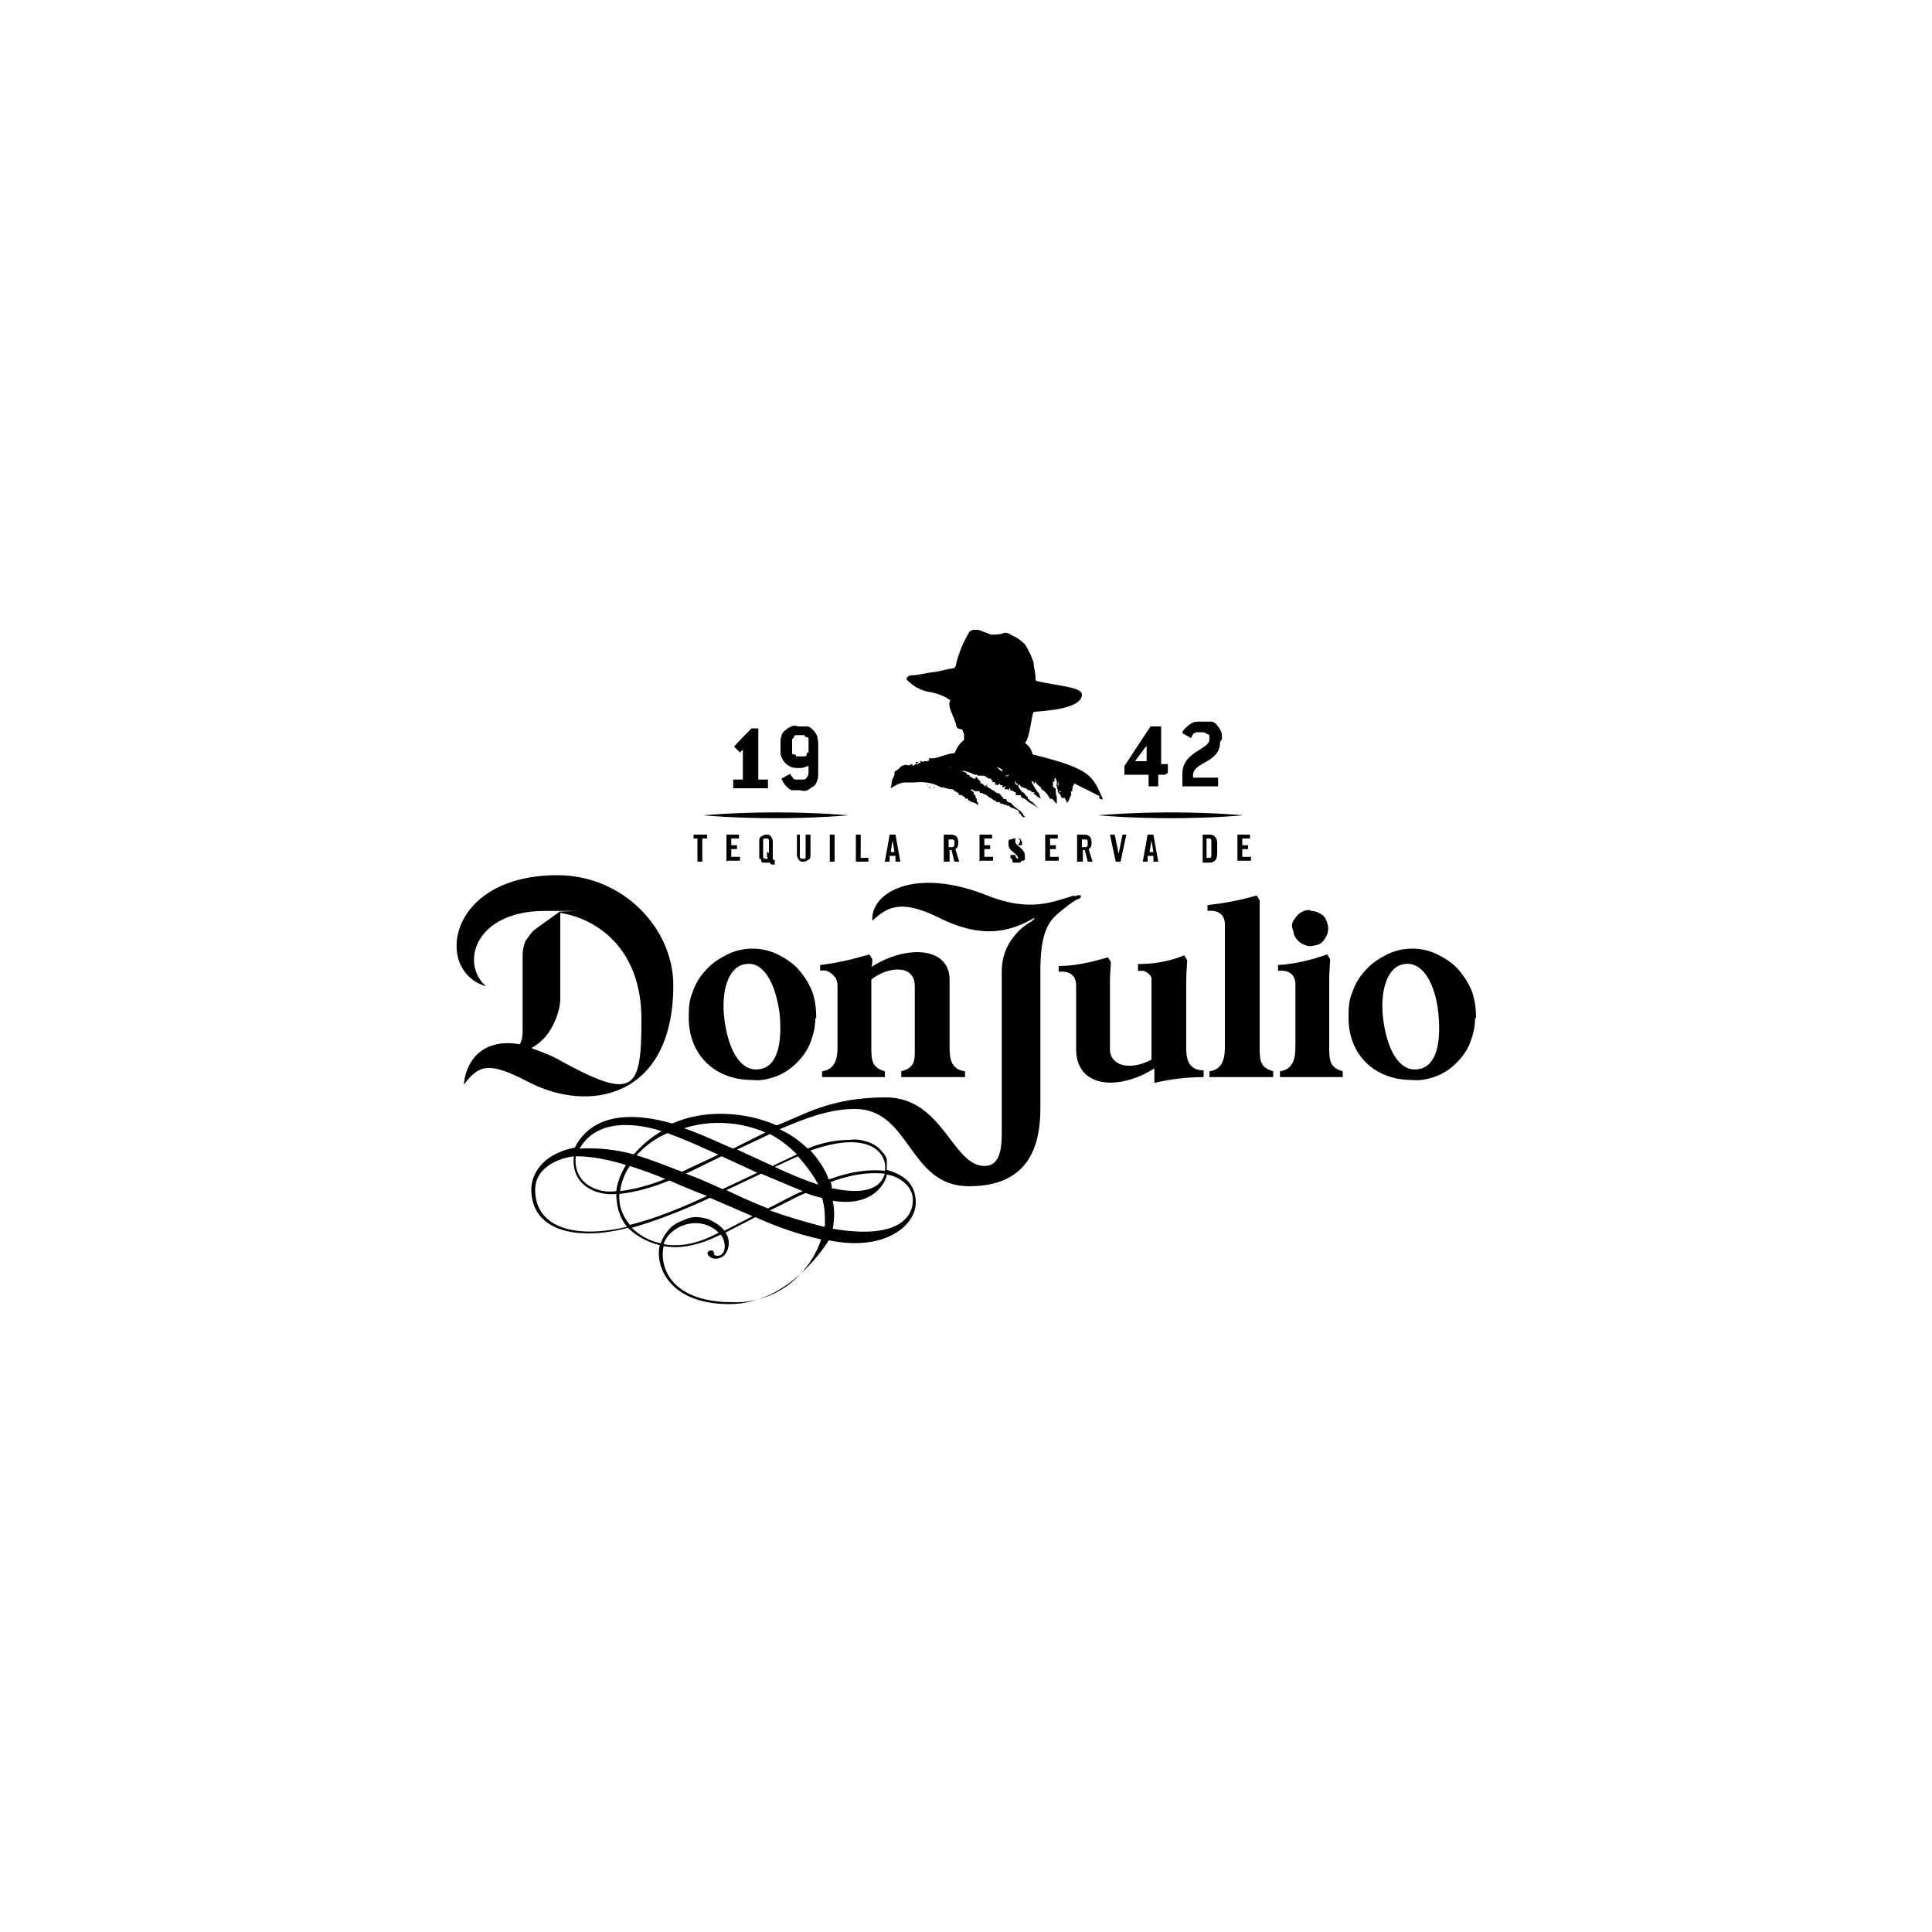 <?xml version="1.0" encoding="UTF-8"?>
<svg id="Layer_1" data-name="Layer 1" xmlns="http://www.w3.org/2000/svg" version="1.1" viewBox="0 0 200 200">
  <defs>
    <style>
      .cls-1 {
        fill: #000;
        stroke-width: 0px;
      }
    </style>
  </defs>
  <path class="cls-1" d="M120.6,80.2h-.7c0,0,0,0,0,0v1.2c0,0,0,0,0,0h-1c0,0,0,0,0,0v-1.2h0c0,0,0,0,0,0s0,0,0,0h-2.5c0,0,0,0,0,0v-.9l2.7-4.1h1.1s0,0,0,0c0,0,0,0,0,0h0v3.9c0,0,0,0,0,0h.7s0,0,0,0c0,0,0,0,0,0h0v.9c0,0,0,0,0,0h0ZM118.6,77.4c0,0,0-.1,0-.1s0,0,0,0,0,0,0,0l-1.1,1.5s0,0,0,0c0,0,0,0,.1,0h1.1s0,0,0,0,0,0,0,0h0s0-1.6,0-1.6ZM126.3,76.8c0,1.1-.6,1.6-1.7,2.2-.7.4-1.1.7-1.1,1.3h0c0,.2,0,.2.1.2h2.5s0,0,0,0c0,0,0,0,0,0h0v.9c0,0,0,0,0,0h-3.7c0,0,0,0,0,0v-1.3c0-1.1.6-1.8,1.8-2.5.6-.4,1-.6,1-1.1s0-.4-.2-.5-.3-.2-.5-.2h-.4c-.1,0-.2,0-.3,0,0,0-.2.1-.3.2-.1.2-.2.4-.2.4h0l-.9-.5s0,0,0,0c0-.3.3-.5.5-.7.2-.2.4-.3.6-.4s.5-.1.7-.1h.4c.3,0,.5,0,.8,0,.2,0,.5.2.6.4.2.2.3.4.4.6s.1.5.1.8"/>
  <path class="cls-1" d="M79.2,81.6h-3.3c0,0,0,0,0,0v-.9c0,0,0,0,0,0h1c0,0,0,0,0,0v-3.1s0,0,0,0h0c0,0,0,0,0,0,0,0,0,0,0,0l-.3.3h0s0,0,0,0l-.6-.6h0c0-.1,1.8-1.9,1.8-1.9h.7s0,0,0,0c0,0,0,0,0,0h0v5.3c0,0,0,0,0,0h1s0,0,0,0c0,0,0,0,0,0h0v.9c0,0,0,0,0,0h0c0,0,0,0,0,0ZM83,81.8h-.3c-.2,0-.5,0-.7,0-.2,0-.4-.2-.6-.4-.2-.2-.4-.5-.5-.8,0,0,0,0,0,0l.9-.5h0c0,0,0,.1.2.3,0,.1.1.2.3.3,0,0,.2,0,.4,0h.3c.2,0,.4,0,.5-.2.1-.1.2-.3.2-.5v-.6c0,0,0-.1,0-.1-.2,0-.5.2-.8.2h-.3c-.2,0-.5,0-.7-.1s-.4-.2-.6-.4-.3-.4-.4-.6-.1-.5-.1-.7v-.8c0-.3,0-.5.1-.7,0-.2.2-.5.4-.6.2-.2.4-.3.6-.4s.5-.1.7,0h.3c.2,0,.5,0,.7,0,.2,0,.4.2.6.4.2.2.3.4.4.6,0,.2.1.5.1.7v3.1c0,.3,0,.5-.1.8s-.2.5-.4.6-.4.3-.6.4-.5.1-.8,0h0ZM83.7,76.8c0,0,0-.2,0-.3,0,0,0-.2-.2-.2s-.2-.1-.2-.2c0,0-.2,0-.3,0h-.3c0,0-.2,0-.3,0,0,0-.2,0-.2.2,0,0-.1.2-.2.2,0,0,0,.2,0,.3v.8c0,0,0,.2,0,.3s0,.2.2.2.2.1.2.2c0,0,.2,0,.3,0h.3c0,0,.2,0,.3,0,0,0,.2,0,.2-.2s.1-.2.2-.2c0,0,0-.2,0-.3v-.7h0Z"/>
  <path class="cls-1" d="M72.8,84.4s3.1.3,7.5.3,7.5-.3,7.5-.3c0,0-3.1-.3-7.5-.3s-7.5.3-7.5.3Z"/>
  <path class="cls-1" d="M113.7,84.4s3.1.3,7.5.3,7.5-.3,7.5-.3c0,0-3.1-.3-7.5-.3-4.4,0-7.5.3-7.5.3Z"/>
  <path class="cls-1" d="M57.7,90.6c-11.4,0-12.8,9.9-7.4,11.5-2.7-2.4-1.1-7.8,6.1-7.8s1,0,1.5.1c-.4.3-2.1,1.5-2.5,1.8-.4.3-.7.8-1,1.2-.2.5-.3,1-.3,1.5v7.6c0,.6,0,1.1-.3,1.6-3.5-.6-5.5,1.3-5.8,4.2,1.6-2.1,2.6-2.4,6.5-.4,6.5,3.5,15.2,1.7,15.2-9.9,0-5.9-5.2-11.4-12-11.4ZM58.2,109.9c-1-.6-2.1-1-3.2-1.4.9-.5,1.6-1.2,2.1-2.1.5-.9.8-1.8.9-2.8v-9.1c3.8.6,8.4,3.7,8.4,11s-.7,8.5-8.2,4.4ZM84.4,105.4c0,.9-.2,1.7-.5,2.5-.3.8-.8,1.5-1.4,2.1s-1.3,1.1-2.1,1.4c-.8.3-1.6.5-2.5.4-4.1,0-6.6-2.8-6.6-6.4,0-.9,0-1.8.4-2.7.3-.9.8-1.7,1.4-2.3.6-.7,1.4-1.2,2.2-1.6.8-.4,1.7-.6,2.6-.6s1.8.2,2.6.6c.8.4,1.6.9,2.2,1.6.6.7,1.1,1.5,1.4,2.3.3.9.4,1.8.4,2.7h0ZM77.2,99.8c-1.8.2-2.6,2.8-2.2,5.8s1.6,5.3,3.5,5.1c2-.2,2.5-2.7,2.2-5.8-.4-3-1.6-5.4-3.5-5.1ZM152.7,105.4c0,.9-.2,1.7-.5,2.5-.3.8-.8,1.5-1.4,2.1-.6.6-1.3,1.1-2.1,1.4s-1.7.5-2.5.4c-4.1,0-6.6-2.8-6.6-6.4,0-.9,0-1.8.4-2.7.3-.9.8-1.7,1.4-2.3.6-.7,1.4-1.2,2.2-1.6.8-.4,1.7-.6,2.6-.6s1.8.2,2.6.6c.8.4,1.6.9,2.2,1.6.6.7,1.1,1.5,1.4,2.3.3.9.4,1.8.4,2.7h0ZM145.4,99.8c-1.8.2-2.6,2.8-2.2,5.8s1.6,5.3,3.5,5.1c2-.2,2.5-2.7,2.2-5.8-.3-3-1.6-5.4-3.5-5.1ZM125.2,111.5v-.6c1.5-.2,1.6-1.6,1.6-2.6v-12.6c0-1.7-1.8-1.4-1.8-1.4v-.6c1.7-.2,3.4-.5,5.1-1l.3.5s0,1.5,0,2v13.1c0,1.4,0,2.2,1.4,2.6v.6h-6.5ZM99.9,110.9v.6h-6.6v-.6c1.5-.4,1.4-1.2,1.4-2.6v-6.2c0-2.4-2.9-2-4.5-.7v6.9c0,1.4,0,2.2,1.4,2.6v.6h-6.5v-.6c1.5-.2,1.6-1.6,1.6-2.6v-6.1c0-.2,0-.5-.1-.7,0-.2-.2-.4-.4-.6s-.4-.3-.6-.4c-.2,0-.4-.1-.7,0v-.6c1.7-.2,3.4-.6,5.1-1.1l.3.5c0,.3,0,.6-.1.8,3.8-2.4,8.1-2,8.1,1.3v6.9c0,1,0,2.4,1.6,2.6ZM124.6,111.5c-1.7,0-3.4.2-5.1.6v-1.5c-3.6,2.3-8.1,2.1-8.1-2v-6.6c0-1.7-1.8-1.4-1.8-1.4v-.6c1.7,0,3.4-.4,5.1-.9l.3.5s-.1,1.5-.1,2v7c0,1.7,2,2.3,4.3,1.1v-7.8c0-.2,0-.4,0-.6,0-.2-.2-.4-.3-.5s-.3-.2-.5-.3c-.2,0-.4,0-.6,0v-.7c1.7,0,3.3-.3,4.8-.9l.3.5s-.1,1.5-.1,2v7.2c0,1.4.5,2.2,1.8,2.2v.6ZM132.5,111.5v-.6c1.5-.2,1.6-1.6,1.6-2.6v-6.4c0-1.7-1.8-1.4-1.8-1.4v-.6c1.7-.1,3.4-.5,5.1-1.1l.3.5s-.1,1.5-.1,2v7c0,1.4,0,2.2,1.4,2.6v.6h-6.4ZM135.6,94.2c-.4,0-.7.1-1,.3-.3.2-.5.5-.7.8s-.2.7,0,1.1c0,.4.2.7.5,1,.3.3.6.4.9.5s.7,0,1.1-.1.6-.4.8-.7c.2-.3.3-.7.3-1s-.2-1-.5-1.3c-.4-.3-.8-.5-1.3-.5ZM111.2,92.7c-2.1.6-4.5,1.8-9,0-7.5-3-12.1-.3-11.9,2.6,1.4-1.2,2.7-2.4,6.9-.3,4.6,2.3,7.5,1.4,9.9,0,0,0,0,.2-.5.5-.9.5-1.6,1.3-2.1,2.1s-.8,1.9-.8,2.9v16.9c0,2.4-.6,3.3-1.8,3.3-3.3,0-4.3-7.1-10.2-7.1s-8.6,1.9-11.3,2.9c-1.8-.8-3.8-1.2-5.8-1.2-1.7,0-3.4.3-5,1-1.5-.4-7.7-2.2-10.1,2.5-3.6.7-4.5,3-4.5,4.3,0,4.6,5.2,5.3,10,4,.9.9,2.1,1.5,3.3,1.8-.5,2,.8,6.1,7.2,6.1s10.2-6.5,10.3-6.6c5.9,1.2,9-1.6,9-3.9s-1.7-3-3-3.4c0-.3,0-.7,0-1,0-.3-.3-.7-.5-.9-.4-.5-.9-.8-1.5-1-.6-.2-1.2-.3-1.8-.2-1.5,0-3,.3-4.4.9-.8-.8-1.8-1.5-2.9-2,2.6-1.1,5.1-2.1,7.8-2.1,5.8,0,5.5,8,11.8,8s7.4-4.3,7.4-8.1v-14.2c0-3.7.7-5,1.9-6,.6-.5,1.2-1,1.9-1.4.2,0,.4-.2.4-.3,0-.3-.7,0-.7,0ZM79.3,117.2l-3.4,1.7c-.8-.3-3.5-1.6-5.1-2.1,2.8-.9,5.9-.7,8.6.5ZM74.8,123.1c-.7-.3-2.1-1-3.8-1.6l3.7-1.8,3.7,1.7-3.6,1.7ZM78.8,121.5s3.5,1.5,4.3,1.8c-1.2.5-2.4,1.2-3.6,1.8-2-.8-3.5-1.5-4.3-1.9l3.6-1.7ZM74.4,119.5c-1.4.7-2.8,1.3-3.8,1.8-1.6-.6-3.3-1.3-4.7-1.7.9-1,2-1.8,3.2-2.3,2.7,1,4.7,2,5.2,2.2h0ZM69,122c-1.5.6-3.1,1.1-4.8,1.3.1-.9.5-1.9,1-2.6,1.2.4,2.4.8,3.8,1.4ZM68.5,117.1c-1.1.6-2.1,1.5-2.9,2.4-1.8-.5-3.7-.7-5.6-.6,2.1-3.7,7.3-2.2,8.5-1.8ZM59.7,119.7c1.7,0,3.5.4,5.1.9-.5.8-.9,1.8-1,2.7-1.8.3-4.5-.7-4.2-3.6,0,0,0,0,0,0ZM55.4,123.2c0-2.7,3.1-3.4,4-3.5-.3,3,2.3,4.1,4.4,3.9,0,1.2.3,2.4,1.1,3.4-6,1.4-9.5-.3-9.5-3.8h0ZM64.1,123.6c1.8-.2,3.5-.7,5.2-1.4.4.2,3,1.3,3.9,1.6-2.6,1.2-5.2,2.3-8,3-.4-.5-.7-1-.9-1.6-.2-.6-.2-1.2-.2-1.8h0ZM65.4,127.1c2.8-.8,5.5-1.9,8.1-3.1l4.4,1.9s-2.1,1.1-2.9,1.5c-.4-.5-1-.9-1.7-1.2-.7-.2-1.4-.3-2-.1s-1.3.5-1.8.9c-.5.5-.9,1.1-1.1,1.7-1.1-.2-2.2-.8-3-1.6h0ZM74.4,127.6c-.6.3-3,1.7-5.7,1.2.5-1.8,3.6-3.2,5.7-1.2h0ZM75.8,134.8c-6.2,0-7.6-3.5-7.1-5.8,2.6.5,5.3-.9,5.9-1.2.7.9.5,2.2-.3,2.2-.3,0-.4-.1-.4-.3,0,0,0-.4-.5-.2-.4.2,0,.8.7.8,1.3,0,1.7-1.8,1-2.7l3.1-1.6c2.2,1,4.5,1.8,6.8,2.3-.6,1.9-1.9,3.6-3.5,4.8-1.7,1.2-3.7,1.8-5.7,1.7h0ZM85.3,127c-1.9-.5-3.7-1-5.6-1.7,1.3-.6,2.5-1.3,3.7-1.8.6.2,1.1.4,1.7.5.3,1,.3,1.9.3,2.9h0ZM85.9,122.4c1.8-.7,3.7-1.1,5.7-.9-.2.6-.8,2.5-5.5,1.5,0-.2,0-.4-.1-.6h0ZM94.5,124.2c0,2-1.8,4.1-8.3,3,.2-1,.2-2,0-2.9,4.2.7,5.5-1.9,5.6-2.7,1.1.1,2.7,1.1,2.7,2.6h0ZM91.6,121.2c-2-.2-3.9.2-5.8.9-.4-1.1-1.1-2.1-1.9-3,6.5-2.3,8,.6,7.7,2.1h0ZM84.6,122.6c-1.5-.5-2.9-1.1-4.4-1.8l2.4-1.1c.8.9,1.5,1.8,2.1,2.9h0ZM82.5,119.5l-1.9.9-.6.3-3.7-1.7,3.4-1.6c1,.5,2,1.3,2.8,2.1Z"/>
  <path class="cls-1" d="M98.2,79.4c0,0,0,0,0,0s0,0,0,0ZM98.3,79.4s0,0,0,0,0,0,0,0c0,.1.2,0,.1,0ZM98.6,79.8c0,0,0,0,0,0s0,0,0,0ZM98.9,79.8h0c0,0,0,0,0,0h0ZM98.8,79.8h0s0,0,0,0h0s0,0,0,0ZM99.5,79.8h0s0,0,0,0h0ZM99.6,79.8h0s0,0,0,0c0,0,0,0,0,0h0ZM99.7,79.9h0s0,0,0,0h0s0,0,0,0ZM99.6,80h0c0,0,0,0,0,0,0,0,0,0,0,0ZM99.7,80h0c0,0,0,0,0,0h0c0,0,0,0,0,0ZM103.9,80.3c0,0,0-.1,0-.2,0,0,0,0,0,.2ZM100.5,80.4h0s0,0,0,0ZM101,80.6c.1,0,.1,0,.2,0,0,0,0-.1-.2-.2,0,0,0,0,0,.1s0,0,0,0,0,0,0,.1h0ZM100.8,80.6h0c0,0,0,0,0,0h0ZM100.4,80.9h0s0,0,0,0h0ZM100.7,80.9h0c0,0,0,0,0,0h0ZM101,80.9s0,0,0,.1c0,0,0-.1,0-.1ZM95.9,81.1c0,.1.1.2.2.3,0-.1-.2-.2-.2-.3ZM101.2,81h0s0,0,0,0h0s0,0,0,0ZM101.7,81c0,0-.1,0-.2,0,0,0,.2,0,.2,0ZM101.4,81h-.2s.2,0,.2,0ZM101.7,81h0c0,0,0,0,0,0ZM102.2,81.1h0c0,.1,0,0,0,.1s-.2,0-.2.2c.1,0,.3-.2.2-.3h0ZM96.2,81.4c0,0,0,.2.1.2,0,0,0,0,0-.1,0,0,0,0,0,0ZM96.6,81.4c0,0,0,.2.1.2,0,0,0,0,0-.1,0,0,0,0-.1,0ZM108.7,81h0c0,.1,0,0,0,0s0,0,0,0h0ZM101.7,81.2h0c0,0,0,0,0,0ZM101.9,81.3c0,0,0,0,0,0,0,0,0,0,0,0ZM104.6,81.4c0,0,.1,0,.2,0,0,0-.2,0-.2,0ZM108.7,81.3c0,0,0,.1,0,.1,0,0,0-.1,0-.1ZM102,81.6c0,0,0,0,0,0h0ZM102.4,81.6h0q0,0,0,0s0,0,0,0c0,0,0,0,0,0h0c0,0,0,0,0,0,0,0,0,0,0,0,0,0,0,0,0,0ZM102.9,81.6s0,0,0,0c0,0-.2,0,0,0ZM102.6,81.6h0s0,0,0,0c0,0,0,0,0-.1h0ZM102.7,81.7h0c0-.1,0,0,0,0ZM109,81.6s0-.1,0-.2c0,0,0,0,0,0,0,0,0,.1.2.1h0ZM103.3,81.8h0c0,0,0,0,0,0s0,0,0,0h0ZM108.9,81.7s0,0,0,0,0-.2,0,0ZM103.5,82.1h0s0,0,0,0c0,0,0,0,0,0h0ZM109.1,81.8h0c0,0,0,.1,0,.1s0,0,0-.1h0ZM103.7,82.1s0,0,.1,0c0,0,0,0-.1,0ZM109.2,82.1c0,0,0-.2,0-.2,0,0,0,.1,0,.2ZM110.9,81.9c0,0,0,0-.1,0,0,0,0,0,0,0s0,0,.2,0c0,0,0,0,0,0h0ZM110.9,82.1c0,0,0,.1,0,.2,0,0,0,0,0,0v-.2c0,0,0-.1-.1,0h0ZM109.1,82.3s0,.1,0,.1c0,0,0,0,0-.1ZM109.5,82.3c0,.1,0,0-.1,0s.1,0,.2,0,0,0,0,0h0ZM109.2,82.3c0,0,0,.1,0,.1,0,0,0,0,0-.1ZM110.8,82.3c0,0,0,0,0,0,0,0,0,0,0,0ZM109.7,82.6h0c0,0,0,0,0,0,0,0,0,0,0,0h0ZM109.3,82.6s0,0,0,0c0,0,0,0,0,0t0,0h0s0,0,0,0c0,0,0,0,0,0,0,0,0,0,0,0,0,0,0,0,0,0ZM110.8,82.5c0,0,0,.1,0,.1s0-.1,0-.1ZM109.9,82.6c0,0,0,.1,0,.2,0,0,0-.2,0-.2ZM103.9,83.9h0c0,0,0,0,0,0ZM111.2,81.1c0,0-.1.3-.2.4,0,0,.1,0,0,.2,0,0,0,0,0,0,0,0,0,0,0,.1s0,0,0,.1c-.2,0-.1.2-.1.4t0,0h0s0,0,0,0h0s0,0,0,0c0,0,0,0,0,0s0,0,0,0c0,0,0,0,0,0-.2.2-.2.7-.5.8h0c0-.2,0-.2,0-.2-.1,0-.1-.2-.2-.3,0,0-.2,0-.3,0s0-.2-.1-.3c0,0,0,.1,0,.2s0-.2-.1-.3,0,0,0-.2c0,0,0,0,.1,0,0,0,0,0,0-.1,0,0,0,0-.1,0s0,.2,0,.3c0,0-.2-.2-.2-.3h0s0,0,0-.1c0-.1,0-.3,0-.4,0,0,0,.2,0,.3,0,0-.2-.2,0-.3s0,0-.1,0,0,0,0-.1c0,0,.1,0,.2,0,0,0,0-.2,0-.1s0,0,0,0c0,0-.1,0-.1-.1,0,0,0,0,.1,0,0,0,0,0,0-.1,0,0,0,0-.1,0,0,.2,0,.2,0,.4-.3,0,0-.3-.1-.3,0-.2,0-.3,0-.4,0,0,0,0,0,.1-.2,0,0-.2-.2-.2,0,0,0,0,.1,0s0,0-.1-.1c0,0,0,.2-.1.2,0,0,.1,0,0,.1,0,.1,0,0,.1,0,0,0,0,0,0,.1,0,0-.1,0-.2,0,0,.1,0,.2,0,.2,0,0,0,.2,0,.3,0,0,0,.2.2.2,0,0,0,0,0,0,0,0,0,0,0,0,.2,0,0,.2.1.3s0,0,0,0c0,.2,0,.4.1.6,0,.2,0,.3,0,.5,0,0,0,0,0,.1s0,0,0,.1c-.2-.1-.3-.4-.5-.5,0,0,0,0,0,0,0,0,0,0-.2,0h0c0-.1,0,0,0,0-.2-.4-.5-.8-.9-1,0,0,0,0,0,0h0c0-.3-.3-.3-.4-.5,0,0,0,0,0,0-.1,0-.2-.3-.3-.4,0,0,.1.1,0,.3-.2,0,0-.3-.3-.2,0,.2.2.4.3.6,0,0,0,0,0,0,.1.2.2.3.3.5.2,0,.2.5.4.7-.1,0-.1-.2-.3-.1q0,0,0-.1c-.2,0-.2-.2-.3-.2-.1,0,0,0,0,0,0,0-.2-.1-.2-.2,0,0,0,0,.1,0s0,0-.1-.1c0,0-.1,0-.2,0,0-.1-.2-.2-.3-.2-.1,0-.2-.1-.3-.2,0,0,0,0,0,0s-.2,0-.3-.1c0,0,0,0,0,0s-.2,0-.3-.2c0-.1,0,0,0,0,0-.2-.1,0-.2,0s0-.1-.1-.2c0,0,0,0,0,.1,0,0,0,0,0,0s0,0,0-.1c0,0,0,0-.1,0-.1,0,0,0,0,0s0-.2-.1-.2,0,0,0,.2,0,0,0,0,0,.1,0,0c0,0,0,0,0,.1,0,0,.2,0,.1-.1,0,0,0,0,.1,0s0,0-.1,0,0,.2.2.2c0,.2.1.3.2.4h0c0,.1.2.2.2.3.3,0,.3.4.6.5v.2c0,0,.1,0,.2.1-.1,0,.1.2.3.2,0,.2.2.2.2.2,0,0,0,.1,0,.1,0,0,.3.2.3.3-.4-.3-.8-.5-1.1-.7,0,0,0-.2,0-.2s0,.1,0,.2c0,0,0,0,0-.1-.2,0-.2-.2-.5-.2,0,0,0,0,0,0h0c0,0-.1,0-.1-.2s-.3,0-.3-.1c0,0,0,0-.2,0s0-.1,0-.2,0,0,0,.1c0,0,0,0,0,0,0,0,0,0,0,0,0,0,0,0,0,0,0,0,0,0,0,0,0,0,0,0,0,.1s0-.4-.2-.3c.1,0-.3-.2-.4-.2,0,0,0,0,0-.1,0-.1,0,.1,0,.1s0-.2-.1-.2c-.1,0,0,.1,0,.2s-.1,0-.1-.1c0,0,0,0-.2,0,0,0,0,0-.2,0-.1,0,0,0,0-.1s0,0,.1-.1c0,0,0,0,0-.1,0,0,0,.1,0,.2,0,0,0,0,0-.2-.1,0-.3.2-.4,0,0,0,0,0,.1,0,0,0,0,0,0-.1-.2,0-.3,0-.3-.2,0,0-.2.2-.3.2,0-.2-.1,0-.2,0s.1-.2.2,0,0-.1,0-.1c0,0,0,0,0,0,0,0,0,0,0,0s-.2,0-.2-.1c0,0,0,0,0,0,0,0,0,0,0-.1s-.2,0-.3,0c0,0,0,0,0,.1h0c0,0,0-.2.1-.2,0,0,0,0-.1-.1,0,0,0,0,0,0s-.1,0-.1-.2c0,0-.2,0-.2,0-.1,0-.3-.2-.5-.3h0c0,0-.2,0-.2,0,0,.1-.2-.1-.3,0,0,0,0,0,0,0s0,0,0,0h-.2c0,0,0,0,0-.1-.2,0-.2,0-.3,0-.4-.2-.7-.3-1.1-.4,0,0,0,0,0,0s0,0,0,0h-.2s0,0,0,0,0,0,0,0c0,.1.3.1.4.2s0,0,0,0,.1,0,.1.2h0c0,0,0,0,0,0,.1,0,.3,0,.3.2.2,0,.3.2.4.2h0c0,0,0,0,.2,0s0,0,.2,0c0,0,0,0,.1.1s0,0,0,0c0,0,.1.1.2.2,0,0,0,0,0,.2.3,0,.3.2.5.3,0,0,0,0,0,0s0,0,0,0h.2s.1.2.3.2c0,0,0,0,0,0h0c0,.1.2.1.2.2s0,0,0,0,0-.1,0,0c.2,0,.3.2.5.3,0,0,0,0,0,0,.1,0,.2,0,.3.1s.2.2.2.3h.1c0,0,0,.3.3.2h0c.1,0,.1.2.2.3s.2,0,.2.1c0,0,0,0,0,0s0,0,0,0c0,0,0,0,.1,0,.1,0,.1.1.2.2.3.3.6.5.9.7,0,.2.2.1.2.3,0,0,0,0,0,0,0,0,0,0,0,0,0,.2.2.1.2.3-.2,0-.2,0-.4-.2,0,0,0-.2-.2-.2,0-.2,0-.2,0-.3s0,0,0,.1c-.1,0-.1-.2-.3-.2h0c0,0-.1,0-.2-.1,0,0-.1,0-.3-.1s-.2-.2-.3-.2.1,0,.1,0-.2,0-.3,0c0,0,0,0,0,0,0,0,0,0,0,0h0c0,0,0-.1,0-.1s0,0,0,0c0,0-.2,0-.3,0,0,0,0,0-.1,0-.1,0,0,0,.1,0,0-.2-.5,0-.4-.3,0,0,0,.1-.1,0s0,0,0,0c-.1.1-.2,0-.3,0,0,0,0,0,0-.1-.3,0-.4-.3-.8-.4,0,0,0,0,0-.1h-.1c0-.2-.2,0-.2-.2-.2.1-.3-.2-.5-.1,0,0-.1,0-.1-.2-.2,0-.2,0-.4,0h0c-.2,0-.3-.2-.5-.2,0,.2.2.2.3.3,0,0,0,.2,0,.2,0,0,.1.1.2.2v.2c0,0,.2.1.1.3,0,.2,0,0,0,0,0,.1.2.2.2.4-.2,0-.3-.2-.5-.2h0c0-.1,0,0,0,0,0-.1-.3,0-.4-.2h0s-.2,0-.2-.2c0,0,0,0,0,0s0,0,0,0c0,0-.1-.1-.3,0,0,0,0,0,0-.1h0c0-.2-.3-.1-.3-.3-.2,0-.2,0-.3,0,0,0-.2-.2,0-.2-.1,0-.3-.1-.4-.2h0c-.2,0-.1-.2-.4-.2h0s0,0,0,0c-.4,0-.7-.2-1.1-.2-.9-.5-1.8-.6-2.8-.5-.3,0-.6,0-.9,0-.5,0-1,.3-1.5.6,0-.1.1-.3.1-.5,0-.4.2-.6.3-.9h0c0,0,0,0,0,0,0,0,0,0,0-.1v-.2c.2-.2.4-.2.5-.4,0,0,0,0,0,0s0,0,0,0c0,0,0,0,0,0s.1,0,.2-.2c.2,0,.4-.2.6-.1s.4-.1.5-.1,0,0,0,0,0,0,0,0h0c0,0,0,0,.1-.1,0,0,0,0,.1,0s-.1,0-.1,0,0,.1-.1.1c0,0,.1.2.2.2,0,0,0,0,0-.1,0,0,0,0,.1,0,0,0,0,0,0-.1h.4c0,0-.1,0,0-.1,0-.1-.2,0-.2,0s0,.1-.1,0c0,0,0,0,0-.1.3-.1.3.2.5.1,0,0-.1,0,0-.1,0,0,0,0,0,0q0,0,0,0c0,0,0,0,0,0s0,0,0,0h0c0,0,0-.2-.2-.2.2,0,.3.2.6.2,0,0-.2,0-.1-.1,0,0,.2,0,.2,0,.1,0,.3,0,.4,0,0,0-.1,0-.1-.1,0,0,0,0,.1,0,0,0-.2-.1-.2,0,0,0,.2,0,.2-.1h0,0s0,0,0-.1,0,0,.2,0,0,0,0,0,0,0,.1,0,0,0,0,0,.1,0,.2,0,1.6-.5,1.8-.5c.2,0,.3,0,.4-.2.2-.5.5-.9.9-1.2v-.6c0,0-.2-.5-.2-.5,0,0-.5,0-.6-.3,0-.3-.4-1.2-.4-1.2-.6-1.3-.2-1.5-.2-1.5-.7-.5-1.6-.8-2.4-.9-.8-.2-1.5-.6-2.1-1.2-.2-.3.2-.5.6-.5s1.3-.2,1.9-.3c.6,0,1.8-.4,2.2-.4s.4-.6.4-.6c.3-1.1.7-2.1,1.3-3.1,0-.1.2-.2.4-.3.2,0,.3,0,.5,0,.2,0,1.1.4,1.4.5.5,0,.9,0,1.4-.2.3,0,.5.1.8.3.5.2.9.5,1.3.9.4.6.7,1.3.9,1.9,0,.5.2,1,.2,1.6,0,0,0,.1,0,.2,0,0,0,0,.1.1,2.1.5,4.7.6,4.7,1.4,0,1.6-4.4,1.7-5,1.8-.2.2-.4,2.8-.9,3.2.4.3.7.7.8,1.2,6.1,1.5,6.2,2.2,7.3,4.7,0-.1-.3,0-.4-.2v-.2ZM104.1,80.3c0,0-.3-.1-.2-.3,0,0-.1,0-.2-.2,0,0,0,0-.1,0,0,0,0,0,.2.1s0,0,0,.1,0,0,0,0h0c0-.2,0-.1-.1-.1s0,0,0,.1-.3,0-.3-.2.1,0,.3,0,0,0,0-.2c-.2,0-.3-.2-.5-.2.1.1.3.3.4.4.3.1.4.5.6.6,0-.1,0,0,0,0s0,0,0-.1c0,0,.1,0,.2,0,0,0,0,0,0-.1h0ZM108.7,81.4s0,.2,0,0c0,0,0,0,0,0ZM108.9,81.7s0,0,0,0,0,0,0,0Z"/>
  <path class="cls-1" d="M72.3,86.8h-.5v-.4h1.4v.4h-.5v2.4h-.5v-2.4h0Z"/>
  <path class="cls-1" d="M75.2,89.2v-2.8h1.3v.4h-.8v.7h.6v.4h-.6v.8h.9v.4h-1.3Z"/>
  <path class="cls-1" d="M80.2,89.5c0,0-.2,0-.3,0,0,0-.2-.1-.2-.2-.1,0-.3,0-.4,0,0,0-.2,0-.3,0,0,0-.2,0-.2-.2s-.1-.2-.2-.2c0,0,0-.2,0-.3v-1.5c0-.2,0-.4.2-.5s.3-.2.5-.2.4,0,.5.2c.1.1.2.3.2.5v1.5c0,.1,0,.3,0,.4,0,0,.1,0,.2,0v.4h0ZM79.4,88.2c0,0,.2,0,.2.2v-1.3c0-.2,0-.3-.3-.3s-.3,0-.3.3v1.5c0,.2,0,.3.3.3,0,0,.1,0,.2,0,0,0,0-.1-.1-.2v-.5Z"/>
  <path class="cls-1" d="M82.3,86.4h.5v2.2c0,.2,0,.3.3.3s.3,0,.3-.3v-2.2h.5v2.1c0,.2,0,.4-.2.5s-.3.2-.5.2-.4,0-.5-.2c-.1-.1-.2-.3-.2-.5v-2.1h0Z"/>
  <path class="cls-1" d="M85.9,89.2v-2.8h.5v2.8h-.5Z"/>
  <path class="cls-1" d="M88.6,89.2v-2.8h.5v2.4h.8v.4h-1.2Z"/>
  <path class="cls-1" d="M92.1,89.2h-.5l.5-2.8h.6l.5,2.8h-.5v-.6h-.6v.6ZM92.2,88.2h.4l-.2-1.2-.2,1.2Z"/>
  <path class="cls-1" d="M98.2,89.2h-.5v-2.8h.7c.5,0,.8.2.8.8s-.2.6-.3.7l.4,1.3h-.5l-.3-1.2h-.2v1.2h0ZM98.2,87.7h.2c.3,0,.4,0,.4-.4s0-.4-.4-.4h-.2v.9Z"/>
  <path class="cls-1" d="M101.4,89.2v-2.8h1.3v.4h-.8v.7h.6v.4h-.6v.8h.9v.4h-1.3Z"/>
  <path class="cls-1" d="M105.6,87.1c0-.2-.1-.3-.3-.3s-.2,0-.2.3c0,.5,1,.7,1,1.5s0,.2,0,.3c0,0,0,.2-.2.2s-.2.1-.3.2c0,0-.2,0-.3,0,0,0-.2,0-.3,0s-.2,0-.2-.2-.1-.2-.2-.3c0,0,0-.2,0-.3h.5c0,.2.1.4.3.4s0,0,0,0,0,0,0,0,0,0,0,0c0,0,0,0,0,0,0-.6-1-.7-1-1.5,0,0,0-.2,0-.3,0,0,0-.2.2-.2s.2-.1.3-.1c0,0,.2,0,.3,0,0,0,.2,0,.3,0,0,0,.2,0,.2.2,0,0,.1.1.1.2s0,.2,0,.3h-.4Z"/>
  <path class="cls-1" d="M108.2,89.2v-2.8h1.3v.4h-.8v.7h.6v.4h-.6v.8h.9v.4h-1.4Z"/>
  <path class="cls-1" d="M112,89.2h-.5v-2.8h.7c.5,0,.8.2.8.8s-.2.6-.3.7l.4,1.3h-.5l-.3-1.2h-.2v1.2h0ZM112,87.7h.2c.3,0,.4,0,.4-.4s0-.4-.4-.4h-.2v.9Z"/>
  <path class="cls-1" d="M116.1,86.4h.5l-.6,2.8h-.5l-.6-2.8h.5l.4,2,.4-2Z"/>
  <path class="cls-1" d="M118.8,89.2h-.5l.5-2.8h.6l.5,2.8h-.5v-.6h-.6v.6ZM119,88.2h.4l-.2-1.2-.2,1.2Z"/>
  <path class="cls-1" d="M124.5,86.4h.7c.5,0,.8.3.8.9v1.1c0,.6-.3.9-.8.9h-.7v-2.9ZM125,88.8h.1c.3,0,.3,0,.3-.4v-1.2c0-.3,0-.4-.3-.4h-.2v2Z"/>
  <path class="cls-1" d="M128.1,89.2v-2.8h1.3v.4h-.8v.7h.6v.4h-.6v.8h.9v.4h-1.4Z"/>
</svg>